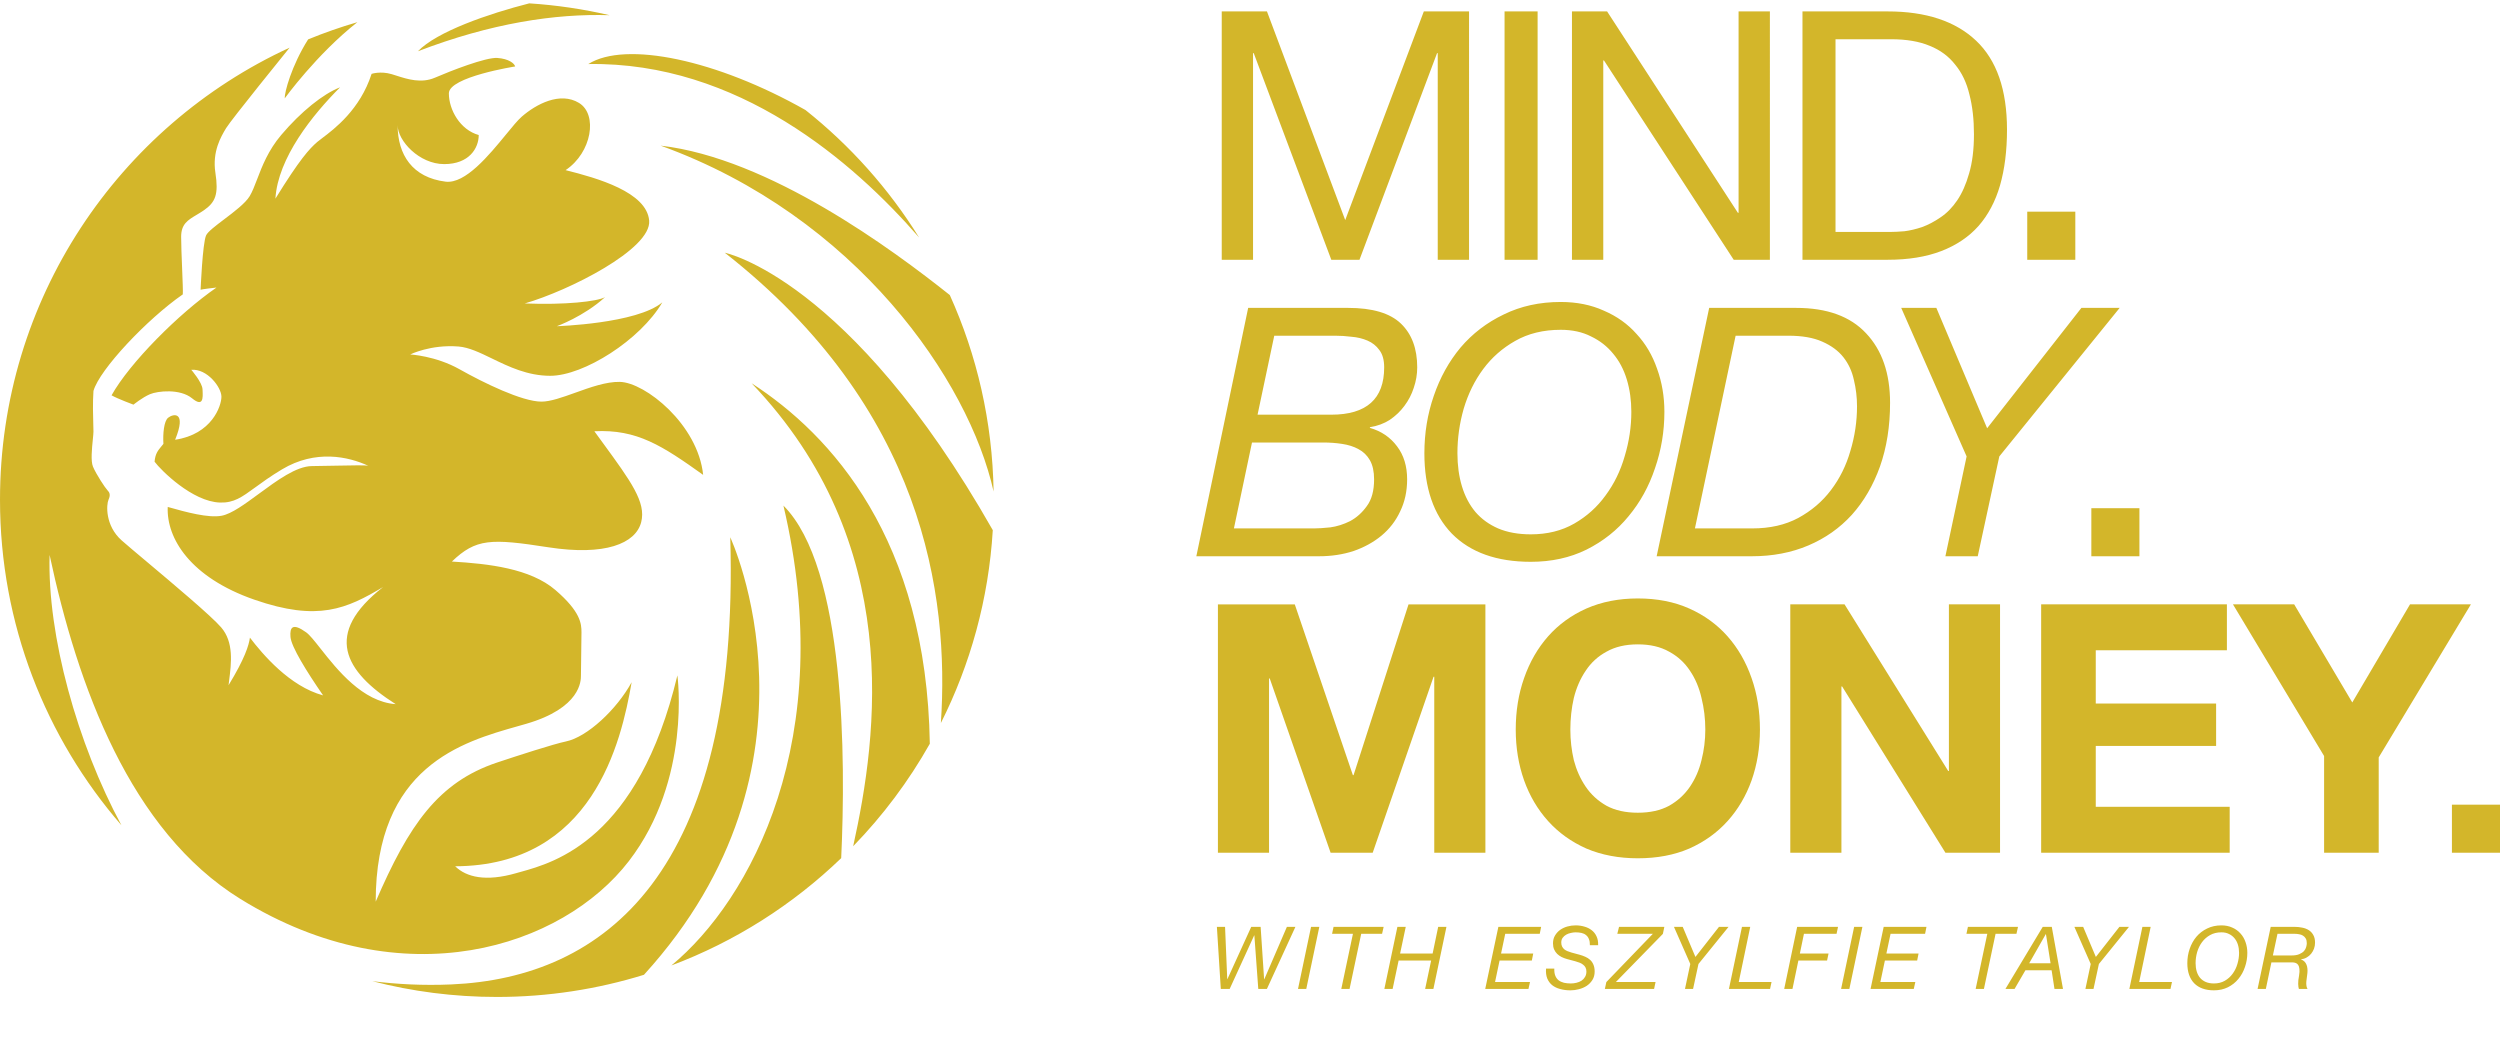 <svg xmlns="http://www.w3.org/2000/svg" width="350" height="146" fill="none" viewBox="0 0 350 146">
    <g fill="#D3B62A" clip-path="url(#clip0)">
        <path fill-rule="evenodd" d="M74.097.47c3.843.248 7.598.811 11.247 1.658-7.631-.242-16.6 1.123-26.84 5.05C61.168 4.415 68.383 1.93 74.097.47zM50.04 3.1c-2.355.687-4.66 1.491-6.904 2.415-2.33 3.688-3.324 7.45-3.276 8.259 0 0 4.45-6.167 10.18-10.675zM33.645 125.846c-15.409-9.524-22.787-29.798-26.7-48.153-.338 11.292 3.892 26.429 10.055 37.843C6.418 103.321 0 87.393 0 69.955 0 41.869 16.62 17.684 40.545 6.672c-.289.357-8.216 10.14-8.894 11.272l-.01.017c-.693 1.156-1.945 3.243-1.486 6.223.46 2.995.038 4.128-1.65 5.28-.341.233-.673.43-.985.618-1.233.736-2.16 1.291-2.16 3.068 0 1.073.07 2.823.136 4.426.07 1.725.133 3.28.094 3.638-4.988 3.456-11.663 10.522-12.506 13.517-.115 1.662-.059 3.539-.023 4.735.013.406.023.734.023.948 0 .237-.041.643-.09 1.128-.126 1.245-.304 3.013.021 3.787.452 1.075 1.718 2.995 2.025 3.302.307.308.46.651.154 1.324-.308.673-.5 3.63 1.84 5.704.687.608 2.001 1.712 3.565 3.026 3.765 3.165 8.979 7.545 10.361 9.146 1.796 2.08 1.427 5 1.116 7.455-.028.22-.055.436-.08.648 2.273-3.725 2.848-5.597 2.992-6.663 1.784 2.333 5.563 6.816 10.243 8.083-2.302-3.34-4.45-6.796-4.565-8.179-.115-1.382.307-1.997 2.186-.653.508.363 1.19 1.229 2.043 2.309 2.307 2.923 5.852 7.416 10.502 7.752-7.25-4.608-10.128-9.869-1.765-16.396-5.101 3.033-9.091 4.876-18.03 1.766-8.938-3.11-12.314-8.563-12.122-12.98 2.57.73 5.71 1.586 7.557 1.23 1.4-.27 3.258-1.638 5.23-3.09 2.517-1.85 5.22-3.84 7.391-3.86 1.293-.014 2.53-.04 3.629-.062h.001c2.195-.045 3.838-.08 4.273.023-2.8-1.306-7.404-2.304-12.084.5-1.608.962-2.786 1.822-3.759 2.533-1.86 1.358-2.972 2.17-4.911 2.112-3.875-.115-8.286-4.531-9.169-5.721.097-1.11.46-1.55.952-2.145.091-.11.187-.225.286-.351-.087-1.412.07-3.185.661-3.658.72-.576 2.628-.95.978 3.082 5.14-.768 6.484-4.724 6.484-6.029 0-1.306-1.995-3.955-4.22-3.763 0 0 1.534 1.766 1.572 2.726l.01.192c.046.971.113 2.37-1.467 1.075-1.688-1.382-4.833-1.036-5.908-.576-1.074.461-2.302 1.46-2.302 1.46s-2.186-.807-3.069-1.306c2.533-4.531 9.36-11.405 14.693-15.09-2.033.23-2.225.306-2.225.306s.268-6.49.768-7.603c.23-.514 1.31-1.33 2.516-2.243 1.407-1.063 2.984-2.256 3.583-3.248.38-.63.693-1.447 1.05-2.381.689-1.8 1.543-4.033 3.362-6.182 2.762-3.264 5.869-5.76 8.248-6.682-3.837 3.84-8.709 9.869-9.054 15.59 3.414-5.529 4.757-6.988 5.87-7.948.158-.137.388-.31.672-.523 1.7-1.28 5.312-3.997 6.923-9 0 0 1.228-.423 2.8.038.22.064.454.14.699.218 1.507.484 3.449 1.107 5.363.281 2.224-.96 7.135-2.88 8.746-2.765 1.612.115 2.38.768 2.494 1.19 0 0-9.284 1.46-9.284 3.764s1.573 5.107 4.181 5.837c0 1.843-1.342 4.07-4.833 4.07-3.49 0-6.521-3.264-6.521-5.453 0 4.148 2.072 7.334 6.713 7.91 2.763.343 6.076-3.698 8.46-6.604.89-1.087 1.651-2.015 2.205-2.496 2.033-1.766 5.37-3.533 8.017-1.92 2.647 1.612 1.803 6.95-1.88 9.408 4.45 1.114 11.356 3.072 11.701 7.066.345 3.993-11.278 9.83-17.416 11.596 5.562.23 10.166-.269 11.24-.883-2.992 2.726-6.752 4.07-6.752 4.07s11.202-.345 14.77-3.34c-3.07 5.26-11.01 10.283-15.69 10.283-3.173 0-5.81-1.28-8.143-2.413-1.702-.826-3.241-1.573-4.709-1.688-3.913-.307-6.752 1.113-6.752 1.113s3.568.193 6.905 2.074c3.338 1.881 8.747 4.531 11.471 4.531 1.254 0 2.93-.602 4.719-1.244 2.097-.754 4.348-1.562 6.252-1.52 3.53.076 10.933 5.951 11.662 13.017-5.715-4.07-9.245-6.413-15.23-6.106.419.577.82 1.127 1.205 1.654 3.922 5.372 6.054 8.294 5.355 11.057-.767 3.033-5.102 4.761-13.004 3.533-8.066-1.255-10.128-1.23-13.504 1.996 5.14.308 10.972.96 14.501 3.994 3.53 3.034 3.644 4.723 3.644 5.913 0 .676-.024 2.316-.046 3.735v.002c-.016 1.08-.03 2.032-.03 2.33 0 .692 0 4.532-7.711 6.759l-1.1.313-.003.001c-7.81 2.209-19.92 5.634-19.92 24.569 4.642-10.752 8.756-16.715 16.97-19.469 2.748-.921 7.976-2.612 9.654-2.957 2.992-.614 7.135-4.492 9.207-8.294-1.458 8.448-5.486 25.69-24.705 25.767 1.572 1.535 4.296 2.188 8.554.96l.225-.065.397-.11c4.749-1.315 16.44-4.552 21.935-27.511 0 0 2.018 14.557-6.79 25.996-9.283 12.057-31.534 19.43-54.398 5.299zM82.366 8.966c20.931-.336 37.107 13.695 46.308 24.285-4.243-6.83-9.636-12.865-15.906-17.846-12.391-7.02-25.187-9.729-30.402-6.44zm56.737 59.846c-.157-9.794-2.332-19.093-6.131-27.505-8.025-6.385-25.297-19.161-40.479-20.917 27.395 9.911 43.169 32.935 46.61 48.422zm-.113 5.409c-20.056-35.306-37.519-38.84-37.519-38.84 27.802 21.786 31.45 47.83 30.252 65.841 4.127-8.206 6.684-17.335 7.267-27.001zm-33.762-20.564c11.165 7.224 24.493 21.837 24.946 50.467-2.956 5.243-6.569 10.062-10.731 14.349 3.449-15.608 7.149-42.465-14.215-64.816zm12.54 66.483c-6.761 6.508-14.827 11.665-23.775 15.025 11.125-9.179 23.361-31.827 15.687-64.381 8.688 8.697 8.734 35.524 8.088 49.356zm-15.531-44.92c1.381 47.155-17.724 61.67-39.053 62.6-3.988.174-7.656-.033-11.065-.457 5.575 1.442 11.42 2.21 17.447 2.21 7.167 0 14.081-1.088 20.588-3.103 26.889-29.534 12.083-61.25 12.083-61.25z" clip-rule="evenodd"/>
        <path d="M171.043 1.598v34.77h4.383V7.442h.097l10.86 28.926h3.944l10.86-28.926h.097v28.926h4.383V1.598h-6.331l-11.005 29.218-10.957-29.218h-6.331zM210.638 1.598v34.77h4.627V1.598h-4.627zM220.075 1.598v34.77h4.383V8.464h.098l18.164 27.904h5.064V1.598h-4.383v28.196h-.097l-18.31-28.196h-4.919zM256.972 32.472V5.494h7.792c2.142 0 3.944.308 5.405.925 1.461.585 2.646 1.461 3.555 2.63.942 1.136 1.607 2.532 1.997 4.188.422 1.623.633 3.473.633 5.551 0 2.143-.228 3.977-.682 5.503-.422 1.493-.974 2.743-1.656 3.75-.681 1.006-1.461 1.802-2.337 2.386-.844.584-1.705 1.039-2.581 1.363-.877.293-1.705.487-2.484.585-.779.065-1.428.097-1.948.097h-7.694zm-4.626-30.874v34.77h11.931c2.889 0 5.389-.406 7.499-1.218 2.11-.811 3.847-1.98 5.211-3.506 1.363-1.558 2.37-3.457 3.019-5.697.649-2.273.974-4.87.974-7.792 0-5.584-1.445-9.74-4.334-12.466-2.889-2.727-7.012-4.09-12.369-4.09h-11.931zM176.059 58.055L178.396 47h8.571c.714 0 1.461.049 2.24.146.812.065 1.559.244 2.24.536.682.292 1.234.73 1.656 1.315.454.584.682 1.396.682 2.435 0 4.415-2.468 6.623-7.402 6.623h-10.324zm-1.315-14.95l-7.256 34.77h17.19c1.721 0 3.328-.244 4.821-.731 1.494-.52 2.792-1.234 3.896-2.143 1.136-.941 2.013-2.078 2.63-3.409.649-1.33.974-2.824.974-4.48 0-1.85-.471-3.392-1.412-4.626-.942-1.266-2.208-2.126-3.799-2.58v-.098c1.039-.163 1.964-.504 2.776-1.023.812-.552 1.493-1.201 2.045-1.948.585-.779 1.023-1.623 1.315-2.532.325-.942.487-1.9.487-2.873 0-2.63-.763-4.675-2.289-6.136-1.526-1.461-3.993-2.191-7.402-2.191h-13.976zm-1.996 30.874l2.532-12.029h9.934c.942 0 1.834.065 2.678.195.877.13 1.64.373 2.289.73.682.358 1.218.877 1.607 1.559.39.682.585 1.575.585 2.678 0 1.591-.341 2.84-1.023 3.75-.649.909-1.429 1.607-2.338 2.094-.909.454-1.834.747-2.775.876-.942.098-1.705.147-2.289.147h-11.2zM204.039 63.46c0-2.11.292-4.188.876-6.233.617-2.078 1.526-3.928 2.727-5.552 1.202-1.623 2.695-2.938 4.481-3.944 1.818-1.04 3.944-1.559 6.379-1.559 1.623 0 3.035.309 4.237.926 1.233.584 2.272 1.396 3.116 2.435.844 1.006 1.477 2.207 1.899 3.603.422 1.396.633 2.906.633 4.529 0 2.078-.308 4.14-.925 6.185-.584 2.045-1.477 3.88-2.678 5.502-1.169 1.624-2.63 2.938-4.383 3.945-1.753 1.006-3.782 1.51-6.087 1.51-1.753 0-3.279-.276-4.578-.828-1.266-.552-2.321-1.315-3.165-2.29-.844-1.006-1.477-2.207-1.899-3.603-.422-1.396-.633-2.938-.633-4.626zm-4.626 0c0 4.837 1.282 8.587 3.847 11.249 2.597 2.63 6.282 3.944 11.054 3.944 2.889 0 5.487-.568 7.792-1.704 2.337-1.169 4.301-2.727 5.892-4.675 1.623-1.948 2.857-4.188 3.701-6.72.876-2.532 1.315-5.162 1.315-7.889 0-2.143-.341-4.155-1.023-6.038-.649-1.883-1.607-3.507-2.873-4.87-1.234-1.396-2.76-2.484-4.578-3.263-1.785-.812-3.798-1.217-6.038-1.217-2.954 0-5.616.584-7.986 1.753-2.37 1.136-4.383 2.678-6.039 4.626-1.623 1.948-2.873 4.204-3.749 6.769-.877 2.532-1.315 5.21-1.315 8.035zM237.289 73.979L242.986 47h7.402c1.916 0 3.49.276 4.724.828 1.266.552 2.256 1.283 2.97 2.192.715.909 1.202 1.964 1.461 3.165.293 1.201.439 2.435.439 3.7 0 2.111-.309 4.189-.926 6.234-.584 2.045-1.493 3.88-2.727 5.503-1.201 1.59-2.727 2.89-4.577 3.896-1.818.974-3.961 1.46-6.428 1.46h-8.035zm1.996-30.874l-7.353 34.77h13.343c2.889 0 5.519-.504 7.889-1.51 2.37-1.007 4.399-2.435 6.087-4.286 1.688-1.883 3.003-4.139 3.945-6.768.941-2.663 1.412-5.633 1.412-8.912 0-4.123-1.12-7.37-3.36-9.74-2.208-2.37-5.471-3.554-9.788-3.554h-12.175zM275.326 63.898l-2.97 13.976h4.528l3.02-13.976 16.849-20.793h-5.357l-13.197 16.849-7.109-16.85h-4.919l9.155 20.794zM177.365 138.451l3.993-8.692h-1.193L177 137.1h-.024l-.487-7.341h-1.315l-3.336 7.317h-.024l-.305-7.317h-1.144l.548 8.692h1.242l3.433-7.499h.024l.548 7.499h1.205zM183.547 129.759l-1.826 8.692h1.156l1.827-8.692h-1.157zM193.491 130.733l.219-.974h-7.012l-.207.974h2.921l-1.631 7.718h1.157l1.631-7.718h2.922zM195.636 129.759l-1.826 8.692h1.157l.84-3.981h4.553l-.84 3.981h1.156l1.826-8.692h-1.156l-.779 3.737h-4.553l.791-3.737h-1.169zM209.771 129.759l-1.839 8.692h6.051l.219-.974h-4.894l.633-3.007h4.517l.194-.974h-4.504l.584-2.763h4.833l.195-.974h-5.989zM222.582 132.328h1.156c.017-.487-.06-.905-.231-1.254-.162-.349-.389-.633-.682-.853-.292-.227-.633-.393-1.022-.499-.382-.113-.788-.17-1.218-.17-.389 0-.775.053-1.156.158-.374.106-.71.264-1.011.475-.292.211-.531.475-.718.791-.187.309-.28.674-.28 1.096 0 .325.053.609.158.852.106.236.248.442.426.621.179.17.386.317.621.438.236.114.483.207.743.28l1.181.317c.211.057.41.122.596.195.187.073.349.166.487.28.146.105.26.239.341.401.081.155.122.341.122.56 0 .293-.065.544-.195.755-.122.211-.284.386-.487.524-.203.13-.438.227-.706.292-.26.065-.523.097-.791.097-.349 0-.67-.032-.962-.097-.292-.073-.544-.191-.755-.353-.203-.162-.357-.378-.462-.645-.106-.268-.151-.597-.134-.987h-1.157c-.041.536.016.999.17 1.388.163.382.394.694.694.938.309.243.682.422 1.12.535.439.122.918.183 1.437.183.39 0 .783-.053 1.181-.158.406-.106.771-.264 1.096-.475.324-.219.588-.491.791-.816.211-.332.316-.726.316-1.181 0-.389-.06-.718-.182-.986-.114-.268-.268-.487-.463-.657-.195-.179-.418-.321-.669-.426-.252-.114-.512-.207-.78-.28l-1.168-.317c-.195-.057-.382-.122-.56-.195-.171-.073-.321-.162-.451-.267-.121-.114-.219-.244-.292-.39-.073-.154-.109-.337-.109-.548 0-.26.064-.479.194-.657.13-.179.293-.325.487-.438.203-.114.422-.195.658-.244.235-.057.458-.085.669-.085.301 0 .577.028.828.085.252.057.463.158.633.304.179.138.313.325.402.56.097.228.142.512.134.853zM224.888 137.489l-.207.962h6.891l.207-.974h-5.552l6.574-6.732.207-.986h-6.342l-.244.974h4.979l-6.513 6.756zM236.64 134.957l-.742 3.494h1.132l.755-3.494 4.212-5.198h-1.339l-3.299 4.212-1.778-4.212h-1.229l2.288 5.198zM243.876 129.759l-1.826 8.692h5.758l.207-.974h-4.59l1.607-7.718h-1.156zM251.602 129.759l-1.814 8.692h1.157l.828-3.981h4.017l.207-.974h-4.017l.572-2.763h4.565l.207-.974h-5.722zM259.579 129.759l-1.826 8.692h1.157l1.826-8.692h-1.157zM263.716 129.759l-1.838 8.692h6.05l.219-.974h-4.894l.633-3.007h4.517l.195-.974h-4.505l.585-2.763h4.833l.195-.974h-5.99zM282.302 130.733l.219-.974h-7.013l-.206.974h2.921l-1.631 7.718h1.157l1.631-7.718h2.922zM285.984 129.759l-5.223 8.692h1.278l1.522-2.617h3.664l.402 2.617h1.193l-1.57-8.692h-1.266zm-1.9 5.101l2.326-4.079h.024l.645 4.079h-2.995zM292.701 134.957l-.743 3.494h1.133l.754-3.494 4.213-5.198h-1.34l-3.299 4.212-1.777-4.212h-1.23l2.289 5.198zM299.936 129.759l-1.826 8.692h5.759l.207-.974h-4.59l1.607-7.718h-1.157zM307.383 134.848c0-.528.073-1.047.219-1.559.154-.519.382-.982.682-1.388.3-.405.674-.734 1.12-.986.454-.259.986-.389 1.595-.389.406 0 .759.077 1.059.231.308.146.568.349.779.609.211.251.369.552.475.901.105.349.158.726.158 1.132 0 .519-.077 1.035-.231 1.546-.146.511-.369.97-.67 1.376-.292.406-.657.734-1.095.986-.439.251-.946.377-1.522.377-.438 0-.82-.069-1.145-.207-.316-.138-.58-.328-.791-.572-.211-.251-.369-.552-.475-.901-.105-.349-.158-.734-.158-1.156zm-1.157 0c0 1.209.321 2.146.962 2.812.65.657 1.571.986 2.764.986.722 0 1.371-.142 1.948-.426.584-.292 1.075-.682 1.473-1.169.406-.487.714-1.047.925-1.68.219-.633.329-1.29.329-1.972 0-.536-.085-1.039-.256-1.51-.162-.47-.402-.876-.718-1.217-.309-.349-.69-.621-1.145-.816-.446-.203-.949-.304-1.509-.304-.739 0-1.404.146-1.997.438-.592.284-1.095.67-1.509 1.157-.406.487-.719 1.051-.938 1.692-.219.633-.329 1.303-.329 2.009zM317.899 129.759l-1.838 8.692h1.156l.779-3.713h3.032c.13.008.26.037.389.085.13.049.24.138.329.268.089.13.146.317.171.56.032.236.016.548-.049.938-.089.446-.13.827-.122 1.144.008.317.041.556.098.718h1.205c-.09-.17-.142-.345-.158-.523-.017-.179-.017-.361 0-.548.016-.195.04-.386.073-.572.032-.195.056-.39.073-.585.024-.219.024-.43 0-.633-.017-.203-.061-.385-.134-.548-.065-.17-.163-.316-.292-.438-.122-.122-.276-.211-.463-.268v-.024c.292-.041.556-.13.791-.268.244-.138.451-.312.621-.523.171-.211.304-.447.402-.706.097-.268.146-.548.146-.84 0-.431-.081-.788-.244-1.072-.154-.284-.365-.511-.633-.682-.267-.17-.576-.288-.925-.353-.341-.073-.694-.109-1.059-.109h-3.348zm.304 4.005l.646-3.031h2.398c.219 0 .43.02.633.061.203.032.382.097.536.194.162.098.292.232.389.402.098.171.146.39.146.658 0 .154-.028.332-.085.535-.049.195-.15.382-.304.56-.154.171-.374.317-.658.439-.276.121-.641.182-1.095.182h-2.606zM170.508 84.611v34.77h7.158V94.984h.097l8.522 24.397h5.893L200.7 94.74h.097v24.641h7.159v-34.77h-10.762l-7.695 23.91h-.097l-8.132-23.91h-10.762zM219.849 102.142c0-1.526.162-3.003.487-4.431.357-1.429.909-2.695 1.655-3.799.747-1.136 1.721-2.029 2.922-2.678 1.201-.682 2.662-1.023 4.383-1.023s3.182.341 4.383 1.023c1.201.65 2.175 1.542 2.922 2.678.746 1.104 1.282 2.37 1.607 3.798.357 1.429.535 2.906.535 4.432 0 1.461-.178 2.889-.535 4.285-.325 1.364-.861 2.597-1.607 3.701-.747 1.104-1.721 1.997-2.922 2.679-1.201.649-2.662.974-4.383.974s-3.182-.325-4.383-.974c-1.201-.682-2.175-1.575-2.922-2.679-.746-1.104-1.298-2.337-1.655-3.701-.325-1.396-.487-2.824-.487-4.285zm-7.646 0c0 2.532.39 4.902 1.169 7.11.779 2.175 1.899 4.074 3.36 5.697 1.461 1.624 3.247 2.906 5.357 3.847 2.142.909 4.545 1.364 7.207 1.364 2.695 0 5.097-.455 7.207-1.364 2.11-.941 3.896-2.223 5.357-3.847 1.461-1.623 2.581-3.522 3.36-5.697.779-2.208 1.169-4.578 1.169-7.11 0-2.597-.39-5-1.169-7.207-.779-2.24-1.899-4.188-3.36-5.844-1.461-1.656-3.247-2.954-5.357-3.896-2.11-.941-4.512-1.412-7.207-1.412-2.662 0-5.065.47-7.207 1.412-2.11.942-3.896 2.24-5.357 3.896-1.461 1.656-2.581 3.604-3.36 5.844-.779 2.207-1.169 4.61-1.169 7.207zM250.641 84.611v34.77h7.158V96.103h.098l14.463 23.278h7.645v-34.77h-7.158v23.326h-.098l-14.511-23.326h-7.597zM285.762 84.611v34.77h26.394v-6.428h-18.749v-8.522h16.849V98.49h-16.849v-7.451h18.359v-6.428h-26.004zM325.374 105.843v13.538h7.645v-13.343l12.905-21.427h-8.522l-8.084 13.733-8.132-13.733h-8.571l12.759 21.232zM283.814 29.637H290.545V36.368H283.814zM292.788 71.144H299.519V77.875H292.788zM343.269 112.65H350V119.381H343.269z"/>
    </g>
    <defs>
        <clipPath id="clip0">
            <path fill="#fff" d="M0 0H350V145.114H0z" transform="translate(0 .47)"/>
        </clipPath>
    </defs>
</svg>
